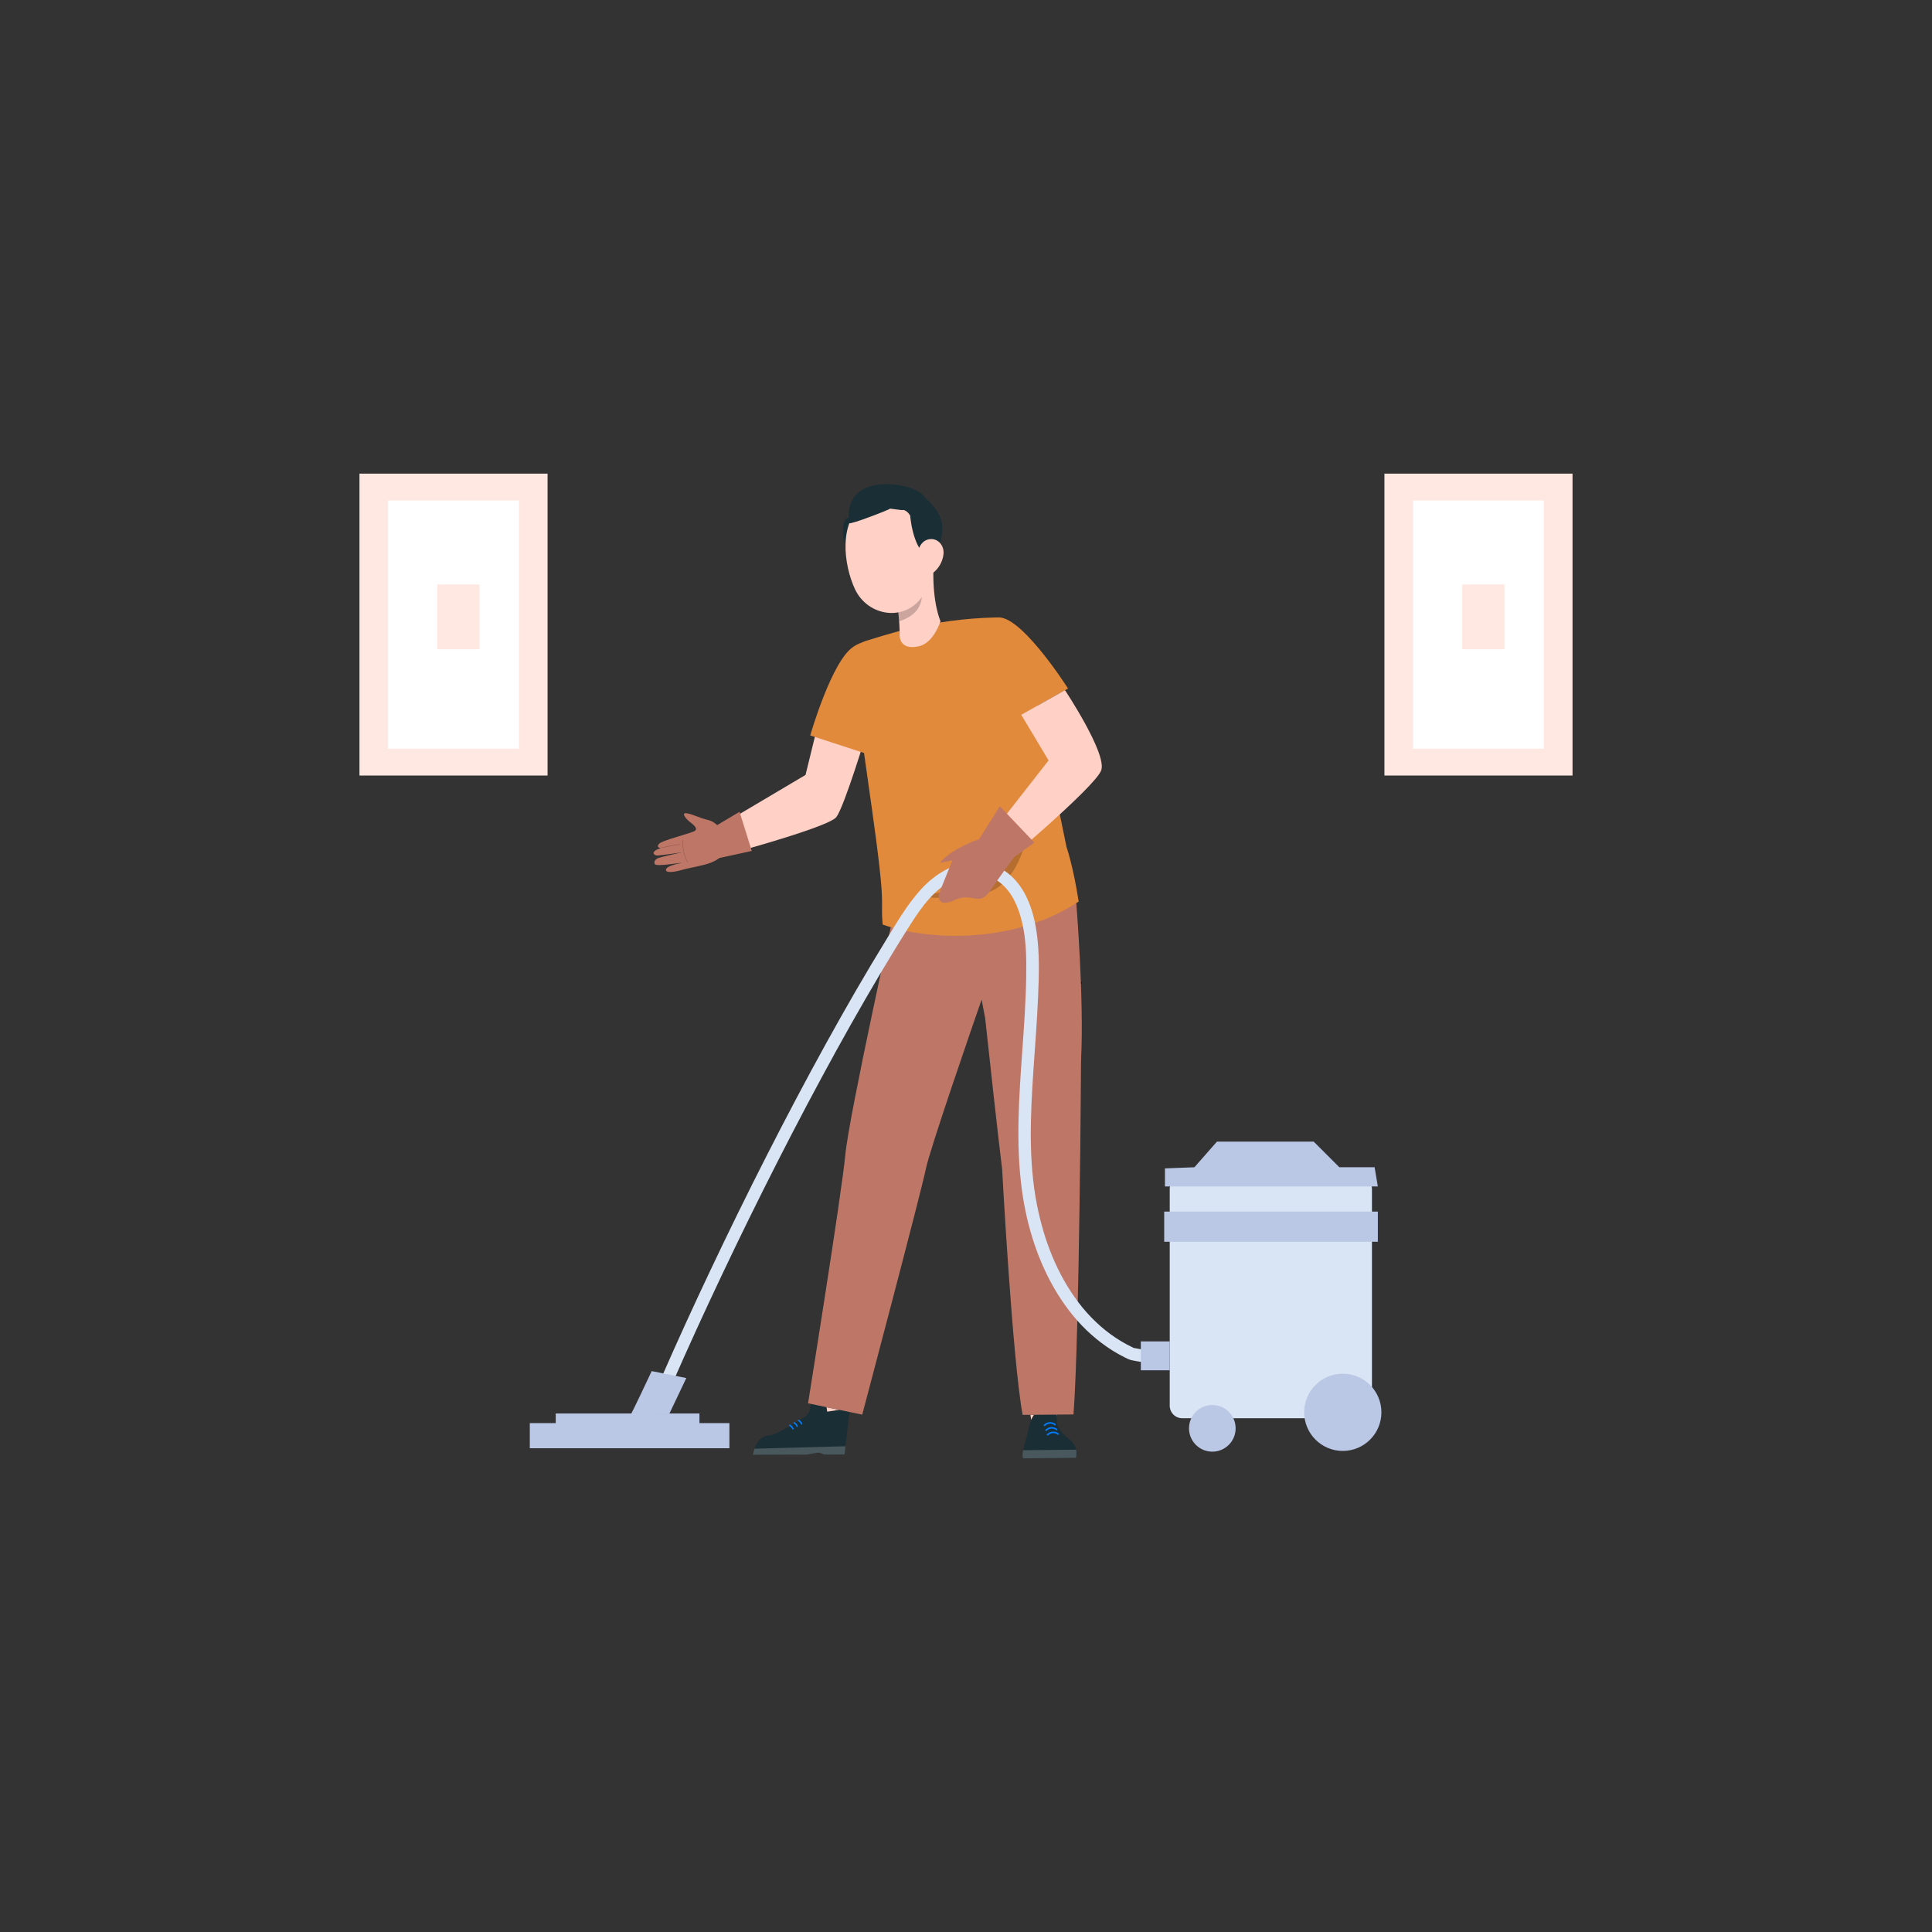 <?xml version="1.0" encoding="UTF-8"?>
<svg xmlns="http://www.w3.org/2000/svg" xmlns:xlink="http://www.w3.org/1999/xlink" id="SvgjsSvg1001" width="800" height="800" version="1.1">
  <rect width="100%" height="100%" fill="#333333" stroke="none"/>
  <defs id="SvgjsDefs1002"></defs>
  <g id="SvgjsG1008">
    <svg xmlns="http://www.w3.org/2000/svg" viewBox="0 0 850 850" width="800" height="800">
      <rect width="82.76" height="132.82" x="158.15" y="208.38" fill="#ffe8e1" class="colorffe8e1 svgShape"></rect>
      <rect width="57.56" height="109.22" x="170.73" y="220.18" fill="#ffffff" class="colorfff svgShape"></rect>
      <rect width="18.59" height="28.49" x="192.37" y="257.15" fill="#ffe8e1" class="colorffe8e1 svgShape"></rect>
      <rect width="82.76" height="132.82" x="609.09" y="208.38" fill="#ffe8e1" class="colorffe8e1 svgShape"></rect>
      <rect width="57.56" height="109.22" x="621.67" y="220.18" fill="#ffffff" class="colorfff svgShape"></rect>
      <rect width="18.59" height="28.49" x="643.31" y="257.15" fill="#ffe8e1" class="colorffe8e1 svgShape"></rect>
      <g>
        <path fill="#ffd0c5" d="M360.11,317.63l-5.71,23.31l-47.89,28.39l3.49,9.31c0,0,54.37-14.26,57.99-19.2       c3.62-4.94,13.46-37.59,13.46-37.59L360.11,317.63z" class="colorffd0c5 svgShape"></path>
        <path fill="#be7766" d="M317.66,365.52c0,0-2.43-3.93-6.17-4.77c-3.73-0.83-6.49-2.49-9.31-2.92              c-2.82-0.43-0.32,2.5,1.33,3.78c1.64,1.29,3.5,2.76,2.33,3.84c-1.17,1.08-14.48,4.15-15.93,5.83              c-1.45,1.68,0.86,1.86,0.86,1.86s-3.21,0.83-3.23,2.19c0,0.35,0.56,1.18,2.08,1.04c3.43-0.34,10.59-1.41,10.59-1.41              c-0.41,0.05-9.15,2.01-10.42,2.48c-1.66,0.61-2.13,1.74-1.75,2.69c0.55,1.35,11.47-0.71,11.99-0.47              c0,0-6.33,0.98-6.97,2.75c-0.64,1.77,3.37,1.37,6.85,0.35c3.19-0.94,9.68-1.94,12.83-3.21c3.88-1.56,6.13-3.48,6.3-7.4              C319.2,368.23,317.66,365.52,317.66,365.52z" class="colorbe7766 svgShape"></path>
        <path d="M291.18 373.03c-.03 0-.07-.02-.07-.06-.01-.04.02-.08.06-.09 2.58-.6 5.23-1.09 7.86-1.45.05 0 .08.02.09.07.01.04-.02.08-.07.09-2.63.36-5.26.85-7.84 1.45C291.19 373.03 291.18 373.03 291.18 373.03zM302.5 379.44c-.03 0-.05-.01-.07-.04-1.63-3.03-2.35-6.58-2.03-10.01 0-.04.04-.07.08-.07.04 0 .07.04.07.08-.32 3.39.4 6.92 2.01 9.92.02.04.01.08-.03.1C302.52 379.44 302.51 379.44 302.5 379.44z" opacity=".3"></path>
        <polyline fill="#be7766" points="313.93 363.96 325.37 357.15 330.75 374.38 313.93 378.03 316.14 370.41 313.54 364.05" class="colorbe7766 svgShape"></polyline>
        <polygon fill="#ffd0c5" points="380.98 598.11 370.39 627.57 360.5 624.48 363.59 593.46" class="colorffd0c5 svgShape"></polygon>
        <path fill="#1a2e35" d="M371.96,636.27L371.96,636.27c-0.23,2.16-0.38,3.65-0.38,3.65l-8.94,0.02                  c0,0-1.81-0.96-2.87-0.83c-1.06,0.13-4.74,0.84-4.74,0.84l-23.74,0.05c0.19-1,0.42-1.88,0.68-2.67                  c0.32-0.96,0.7-1.77,1.12-2.46c1.47-2.4,3.47-3.26,5.65-3.4c3.32-0.22,13.77-7.22,13.77-7.22s3.79-1.34,3.99-5.38                  c0.07-1.51,2.31-3.37,3.37-3.52c2.17-0.32,3.38,1.05,3.7,3.22l0.37,2.52l5.01-0.79c0,0,5.1-2.58,4.85-0.08" class="color1a2e35 svgShape"></path>
        <path fill="#ffffff" d="M331.28,640.01l23.74-0.05c0,0,3.68-0.71,4.74-0.84c1.06-0.13,2.87,0.83,2.87,0.83l8.94-0.02             c0,0,0.16-1.48,0.38-3.64l-39.99,1.07C331.7,638.12,331.47,639.01,331.28,640.01z" opacity=".2" class="colorfff svgShape"></path>
        <path fill="#007cff" d="M347.3 626.85c.11-.11.28-.12.41-.04.59.39 1.08.94 1.42 1.63.18.36-.35.72-.53.35-.3-.61-.73-1.1-1.25-1.44C347.18 627.24 347.15 627 347.3 626.85 347.3 626.86 347.3 626.86 347.3 626.85zM349.19 625.74c.11-.11.28-.12.41-.03.59.39 1.08.94 1.42 1.63.18.36-.35.72-.53.35-.3-.61-.73-1.1-1.25-1.44C349.06 626.13 349.04 625.89 349.19 625.74 349.18 625.74 349.19 625.74 349.19 625.74zM351.13 624.69c.11-.11.28-.12.41-.04.59.39 1.08.94 1.42 1.63.18.36-.35.72-.53.35-.3-.61-.73-1.1-1.25-1.44C351.01 625.08 350.98 624.84 351.13 624.69 351.13 624.7 351.13 624.7 351.13 624.69z" class="color007cff svgShape"></path>
        <polygon fill="#ffd0c5" points="449.3 594.84 453.97 626.74 464.39 627.17 467.46 596.33" class="colorffd0c5 svgShape"></polygon>
        <path fill="#1a2e35" d="M473.39,641.39l-23.29,0.23c0,0-0.52-0.97,0.04-3.58c0.08-0.41,0.2-0.85,0.34-1.34         c0.01-0.02,0.01-0.05,0.02-0.07c0.21-0.72,0.45-1.61,0.71-2.57c1.03-3.91,2.23-9.02,2.23-9.02s3.79-8.33,8.35-6.31         c4,1.78,3.1,6.99,3.1,6.99s0.42,3.05,3.46,5.71c1.88,1.65,3.75,2.91,4.66,4.97c0.17,0.39,0.31,0.8,0.4,1.24         c0.01,0.05,0.02,0.11,0.03,0.17C473.65,638.8,473.65,639.97,473.39,641.39z" class="color1a2e35 svgShape"></path>
        <path fill="#ffffff" d="M450.14,638.03c-0.55,2.61-0.04,3.58-0.04,3.58l23.29-0.23c0.25-1.42,0.25-2.59,0.06-3.58L450.14,638.03z       " opacity=".2" class="colorfff svgShape"></path>
        <path fill="#007cff" d="M463.97 627.03c-1.32-1.01-3.04-.86-4.2.3-.31.31-.81-.17-.49-.48 1.46-1.45 3.56-1.55 5.18-.31C464.8 626.8 464.32 627.29 463.97 627.03L463.97 627.03zM464.65 629.19c-1.32-1.01-3.04-.86-4.2.3-.31.31-.81-.17-.49-.48 1.46-1.45 3.56-1.55 5.18-.31C465.48 628.97 465 629.46 464.65 629.19L464.65 629.19zM465.33 631.19c-1.32-1.01-3.04-.86-4.2.3-.31.31-.81-.17-.49-.48 1.46-1.45 3.56-1.55 5.18-.31C466.16 630.97 465.68 631.45 465.33 631.19L465.33 631.19z" class="color007cff svgShape"></path>
        <path fill="#1a2e35" d="M473.53,397.32l-48.76,0.89l-30.61-0.63c0,0-20.59,92.86-22.24,110.33        c-1.65,17.47-16.42,109.49-16.42,109.49l23.85,4.99c0,0,26.09-98.5,27.95-107.96c1.62-8.24,19.9-61.18,24.57-74.64        c0.51,2.74,1.03,5.5,1.56,8.23c1.34,12.35,5.62,51.74,7.46,66.4c0,0,4.51,83.78,9.02,108.07l22.39-0.18        c2.62-34.58,3.32-155.96,3.32-155.96l0,0C477.02,439.98,473.53,397.32,473.53,397.32z" class="color1a2e35 svgShape"></path>
        <g opacity=".5">
          <path d="M406.85 411.31c-2.75 9.37-10.28 16.96-19.63 19.78-.5.15-.28.94.23.79 9.63-2.91 17.37-10.71 20.2-20.36C407.79 411.02 407 410.81 406.85 411.31L406.85 411.31zM432.39 411.06c-.47 8.18-.93 16.38-1.41 24.56-.02.53-.84.54-.82.01.25-4.2.48-8.41.72-12.62-2 1.58-4.38-.29-5.06-2.36-1.11-3.37-.75-7.38.07-10.76.13-.52.92-.3.79.2-.57 2.38-.8 4.81-.6 7.25.09 1.24.22 2.66.82 3.79.66 1.26 2.3 2.31 3.6 1.15.14-.12.3-.14.43-.07.21-3.71.43-7.43.64-11.14C431.59 410.54 432.41 410.53 432.39 411.06zM456.45 412.22c-.01 10.84 8.42 19.84 19.22 20.58.52.04.51-.77-.01-.81-10.36-.72-18.42-9.41-18.41-19.79C457.25 411.69 456.45 411.7 456.45 412.22L456.45 412.22z"></path>
        </g>
        <path fill="#be7766" d="M473.53,397.32l-48.76,0.89l-30.61-0.63c0,0-20.59,92.86-22.24,110.33        c-1.65,17.47-16.42,109.49-16.42,109.49l23.85,4.99c0,0,26.09-98.5,27.95-107.96c1.62-8.24,19.9-61.18,24.57-74.64        c0.51,2.74,1.03,5.5,1.56,8.23c1.34,12.35,5.62,51.74,7.46,66.4c0,0,4.51,83.78,9.02,108.07l22.39-0.18        c2.62-34.58,3.32-155.96,3.32-155.96l0,0C477.02,439.98,473.53,397.32,473.53,397.32z" class="colorbe7766 svgShape"></path>
        <path fill="#e28a3b" d="M375.72 284.4c-9.65 5.66-19.25 39.16-19.25 39.16l29.39 9.59 9.36-19.64L375.72 284.4zM437.32 272.18c-5.51 4.11-11.7 13.5-6.78 23.74 3.49 7.28 13.72 21.41 13.72 21.41l25.64-14.42C469.89 302.9 446.95 266.82 437.32 272.18z" class="colore28a3b svgShape"></path>
        <path fill="#e28a3b" d="M381.05,281.94c6.89-1.99,27.79-9.7,57.58-10.3l15.78,28.93l14.81,72.06c0,0,2.91,8.25,5.35,24.01      c-27.27,18.15-64.6,17.75-86.23,10.13c-0.84-9.29,0.61-7.49-1.42-25.4c-3.57-31.55-10.4-67.75-11.47-96.6      C375.44,284.05,380.36,282.14,381.05,281.94z" class="colore28a3b svgShape"></path>
        <path d="M434.08,392.71c6.21-1.4,11.34-7.96,14.01-13.73c2.76-5.95,5.83-16.02,5.83-16.02c-3.65,4.71-7.3,9.42-10.94,14.12      c-2.24,2.9-4.52,5.83-7.43,8.05c-4.04,3.09-9.03,4.62-13.96,5.83c-6.37,1.57-12.85,2.71-19.38,3.4      C402.21,394.37,417.04,396.56,434.08,392.71z" opacity=".2"></path>
        <path fill="#ffd0c5" d="M468.55 303.65c0 0 18.5 27.84 15.95 35.23-2.55 7.39-46.97 44.55-46.97 44.55l-6.33-10.33 30.12-38.55-12.01-20.07L468.55 303.65zM413.78 273.27c0 0-3.59-7.77-3.1-23.27 0-.02-.85-.16-.86-.17.06-2.17.2-4.19.36-5.95 0-.05 0-.07 0-.07l-16.62 17.25c1.65 4.5 2.27 13.84 2.25 17.86 0 0-.75 7.46 8.4 5.43C410.9 282.87 413.78 273.27 413.78 273.27z" class="colorffd0c5 svgShape"></path>
        <path d="M394.89,267.64l10.71-5.47c-0.13,3.8-2.18,8.79-10,11.15C395.6,273.32,395.37,269.16,394.89,267.64z" opacity=".2"></path>
        <path fill="#1a2e35" d="M371.19,230.45c-1.15,5.16,0.59,15.42,7.33,11.46C385.26,237.95,373.18,221.58,371.19,230.45z" class="color1a2e35 svgShape"></path>
        <path fill="#ffd0c5" d="M407.88,234.18c1.87,12.86,3.19,20.07-1.88,27.87c-7.63,11.73-24.14,9.26-29.83-2.81        c-5.12-10.87-7.33-30.06,4.09-37.6C391.5,214.22,406.01,221.32,407.88,234.18z" class="colorffd0c5 svgShape"></path>
        <path fill="#1a2e35" d="M406.82,218.8c-3.2-6.63-36.86-12.4-33.14,11.33c0.14,0.91,18.57-6.26,17.89-6.36l5.24,0.67        c0.72-0.32,2.38,0.25,3.64,2.43c0,0,0.94,13.83,7.64,18.31c4.98-3.7,6.02-6.26,6.46-11.15        C415.2,226.75,410.49,222.08,406.82,218.8z" class="color1a2e35 svgShape"></path>
        <path fill="#ffd0c5" d="M415.11,243.71c-0.33,3.48-2.25,6.47-4.51,8.25c-3.39,2.67-6.79,0.03-7.26-4.04        c-0.43-3.67,0.82-9.48,4.91-10.56C412.28,236.3,415.48,239.73,415.11,243.71z" class="colorffd0c5 svgShape"></path>
        <g>
          <path fill="#d9e4f4" d="M290.99,619.79c6.66-15.56,13.59-30.99,20.73-46.33c7.78-16.72,15.79-33.32,24.03-49.81      c8.34-16.67,16.9-33.23,25.76-49.63c8.4-15.56,17.05-30.98,26.09-46.18c4.25-7.15,8.58-14.26,13.06-21.27      c4.85-7.57,10.32-15.27,18.58-19.39c3.73-1.86,7.99-2.86,12.17-2.4c0.92,0.1,1.83,0.31,2.71,0.56c0.38,0.11,0.76,0.23,1.13,0.36      c0.5,0.18,0.72,0.26,0.97,0.37c0.69,0.31,1.37,0.67,2.02,1.06c0.36,0.22,0.72,0.45,1.07,0.69c0.15,0.11,0.31,0.22,0.46,0.33      c0.1,0.07,0.5,0.39,0.23,0.17c5.29,4.23,7.96,10.53,9.58,17.09c1.94,7.85,2.03,15.85,1.91,24.12      c-0.15,10.72-0.91,21.42-1.67,32.11c-1.47,20.68-3.02,41.58-0.18,62.21c2.18,15.83,7.14,31.58,15.54,45.24      c4.09,6.64,9.04,12.83,14.88,18.02c2.93,2.6,6.07,4.99,9.39,7.07c1.7,1.06,3.45,2.05,5.24,2.94c1.02,0.51,2.03,1.06,3.15,1.31      c3.59,0.79,7.28,1.19,10.95,1.38c1.48,0.08,2.74-1.32,2.74-2.74c0-1.55-1.26-2.66-2.74-2.74c-3.48-0.18-6.45-0.61-9.82-1.26      c-0.1-0.02-0.19-0.05-0.29-0.07c-0.07-0.02-0.19-0.04,0.13,0.06c0.48,0.15-0.17-0.09-0.29-0.15c-0.96-0.46-1.91-0.94-2.85-1.45      c-1.66-0.9-3.28-1.87-4.85-2.91c-6.13-4.06-11.74-9.49-16.18-15.32c-9.62-12.63-15.38-27.73-18.43-43.21      c-3.82-19.36-2.85-39.64-1.53-59.36c0.72-10.77,1.6-21.54,2.05-32.33c0.38-9.31,0.69-18.73-0.63-27.98      c-1.01-7.13-3.08-14.51-7.27-20.46c-4.5-6.38-11.34-10.6-19.29-10.67c-9.52-0.09-18.18,5.27-24.4,12.12      c-6.08,6.68-10.66,14.68-15.37,22.34c-9.12,14.83-17.79,29.93-26.21,45.17c-9.01,16.32-17.71,32.82-26.17,49.43      c-8.48,16.65-16.72,33.43-24.71,50.32c-7.48,15.79-14.75,31.67-21.75,47.68c-1.57,3.59-3.13,7.18-4.67,10.78      c-0.58,1.36-0.41,2.94,0.98,3.75C288.39,621.45,290.4,621.16,290.99,619.79L290.99,619.79z" class="colord9e4f4 svgShape"></path>
        </g>
        <g>
          <path fill="#d9e4f4" d="M598.08,623.97h-77.93c-3.05,0-5.52-2.47-5.52-5.52v-95.29c0-3.05,2.47-5.52,5.52-5.52h77.93      c3.05,0,5.52,2.47,5.52,5.52v95.29C603.61,621.49,601.14,623.97,598.08,623.97z" class="colord9e4f4 svgShape"></path>
          <rect width="94" height="13.27" x="512.2" y="533.05" fill="#bac7e5" class="colorbac7e5 svgShape"></rect>
          <path fill="#bac7e5" d="M512.54,522c0.75,0,93.65,0,93.65,0l-1.42-8.46h-15.52l-11.27-11.27H535.4l-9.91,11.28l-12.96,0.49V522z" class="colorbac7e5 svgShape"></path>
          <circle cx="590.77" cy="621.36" r="16.99" fill="#bac7e5" class="colorbac7e5 svgShape"></circle>
          <circle cx="533.37" cy="628.41" r="10.26" fill="#bac7e5" class="colorbac7e5 svgShape"></circle>
          <rect width="12.71" height="12.71" x="501.92" y="590.16" fill="#bac7e5" class="colorbac7e5 svgShape"></rect>
        </g>
        <g>
          <rect width="87.82" height="11.06" x="233.09" y="626.11" fill="#bac7e5" class="colorbac7e5 svgShape"></rect>
          <rect width="63.23" height="6.45" x="244.5" y="621.87" fill="#bac7e5" class="colorbac7e5 svgShape"></rect>
          <path fill="#bac7e5" d="M277.37,622.5c0.33,0,9.35-19.28,9.35-19.28l15.23,3.07l-7.41,15.57L277.37,622.5z" class="colorbac7e5 svgShape"></path>
        </g>
        <g>
          <path fill="#be7766" d="M430.72,369.26c-0.8,0.07-12.82,4.54-17.23,10.44l5.52-1.21l-5.99,14.92c0,0-1.21,6.35,6.92,2.61     c8.13-3.74,10.7,3.25,15.75-4.19c5.05-7.44,10.54-14.79,10.54-14.79l8.86-6.33l-15.22-15.99L430.72,369.26z" class="colorbe7766 svgShape"></path>
        </g>
      </g>
    </svg>
  </g>
</svg>
